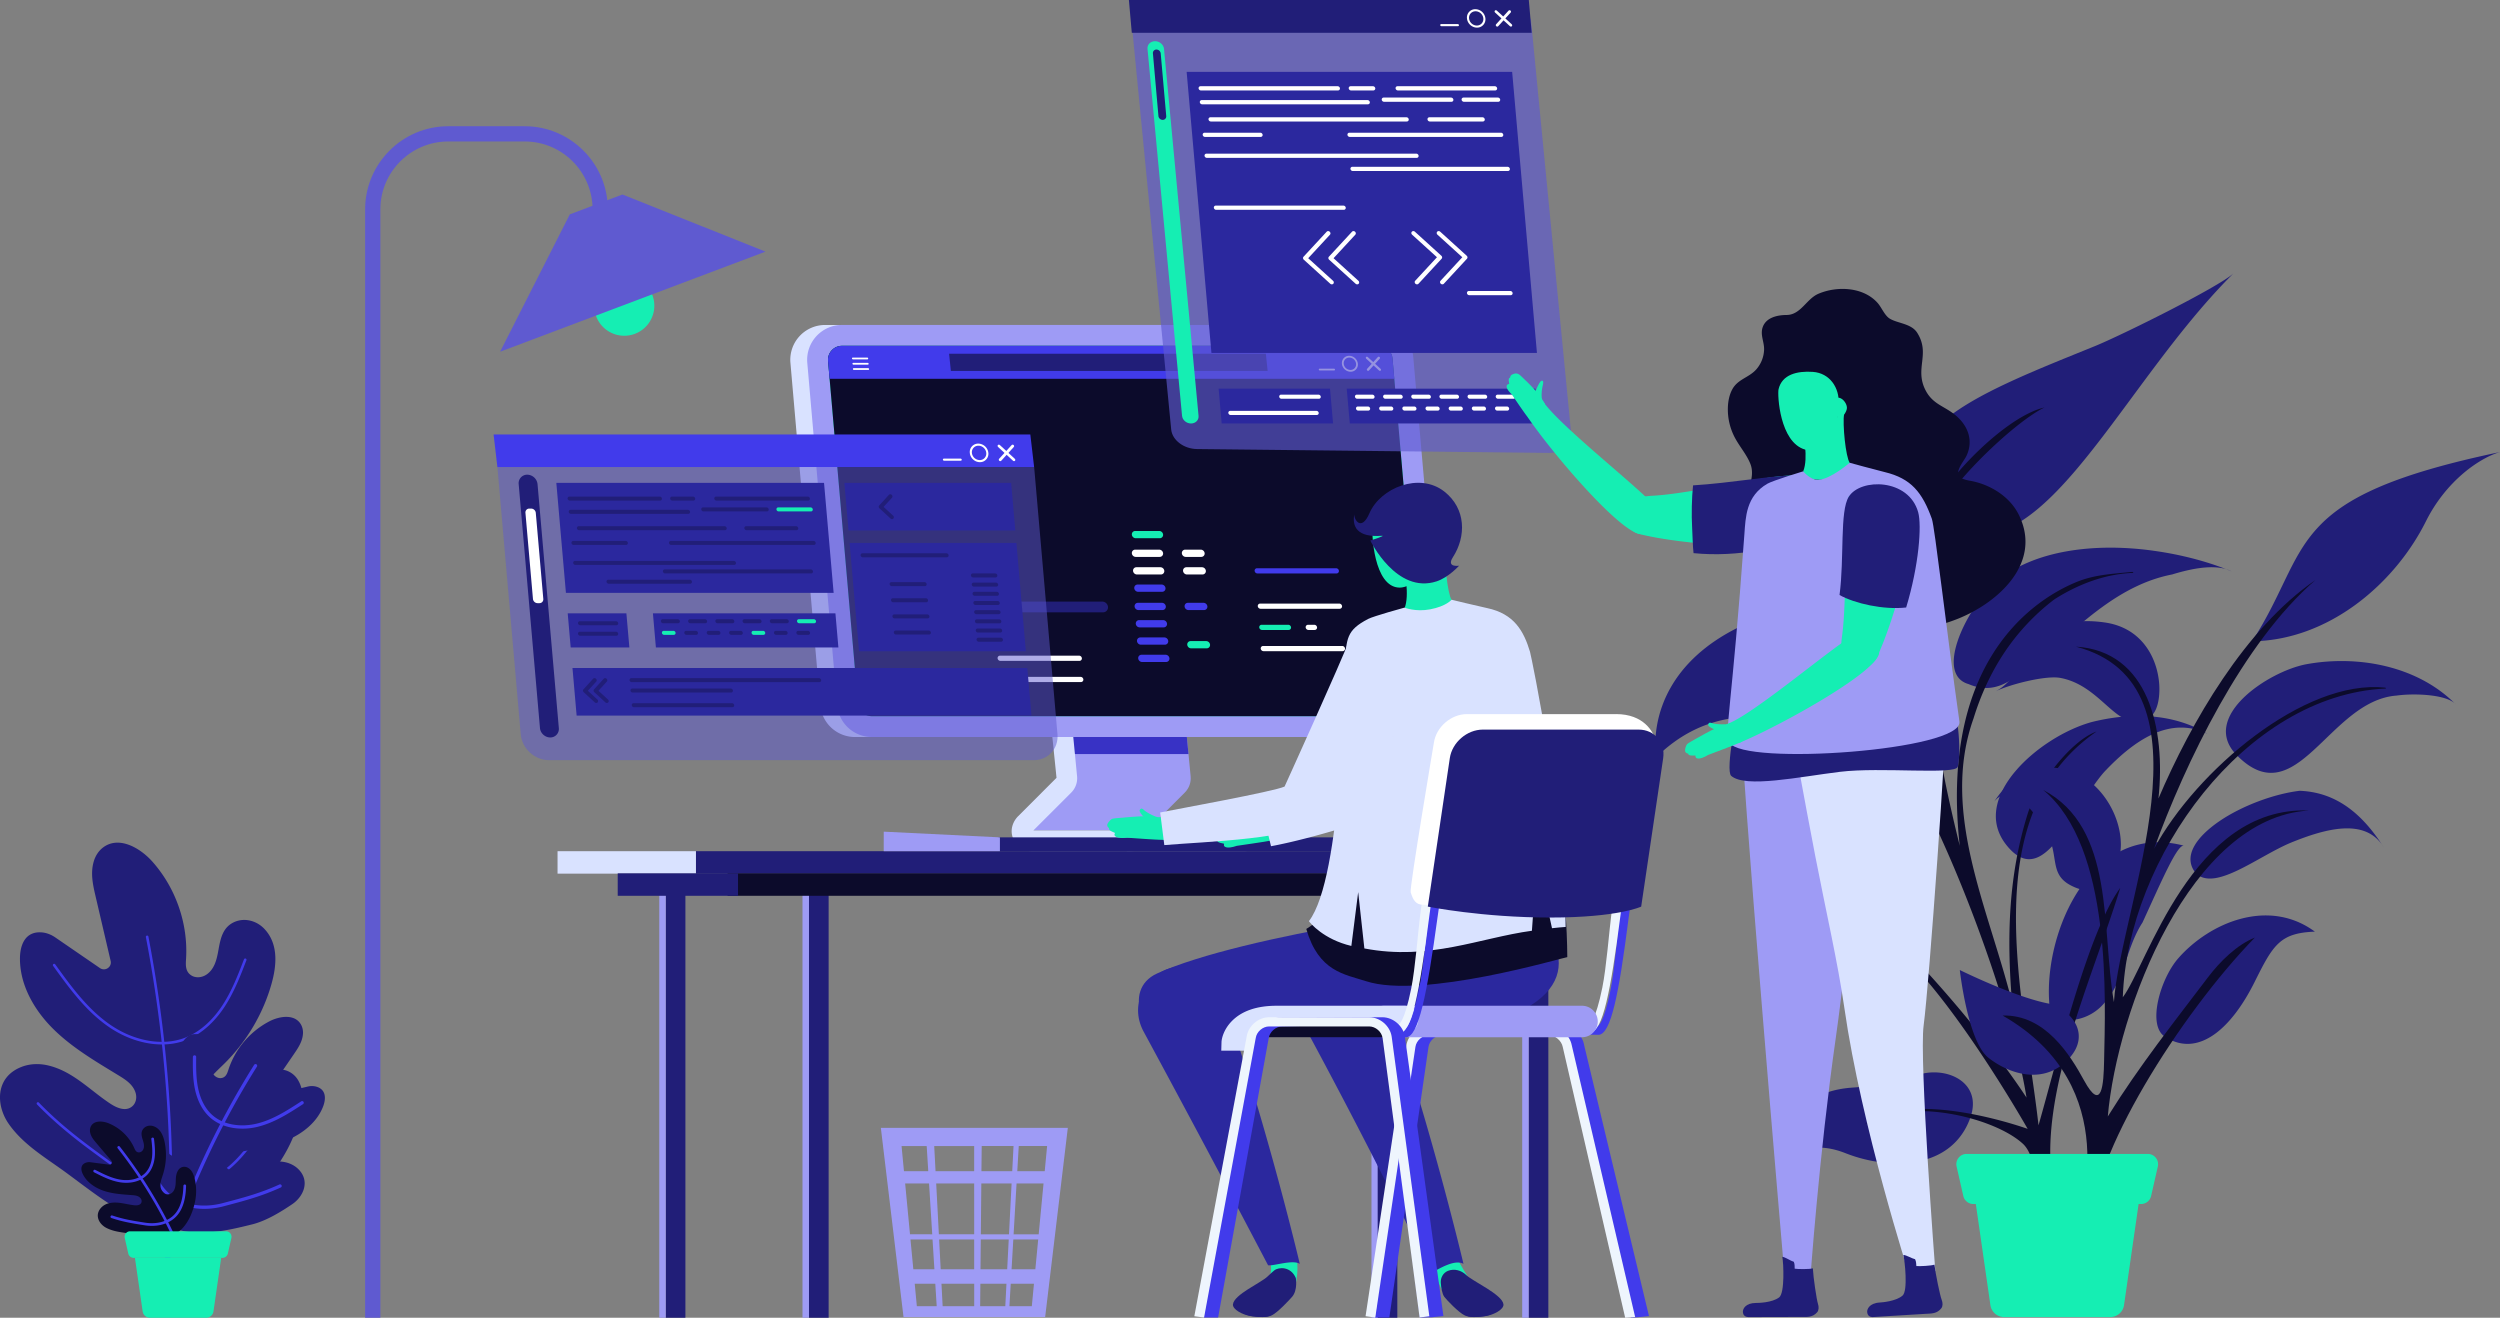 <svg xmlns="http://www.w3.org/2000/svg" viewBox="0 0 263.023 138.64"><rect x="0" y="0" width="263.023" height="138.64" fill="#808080" stroke="none"/><path d="M30.258 112.68c-1.568-.622-2.961.756-3.749 2.102-.606 1.037-1.102 2.17-2.154 2.858-.401.262-.872.422-1.352.41-1.763-.046-2.248-2.02-1.676-3.377.48-1.138 1.47-1.967 2.347-2.841 2.302-2.295 4-5.178 4.884-8.292.558-1.966.759-4.235-.752-5.823-.785-.825-1.999-1.174-3.06-.75-1.303.52-1.549 1.778-1.755 2.935-.172.966-.386 2.003-1.222 2.602-.537.384-1.278.443-1.782.016-.506-.43-.446-1.076-.411-1.665.22-3.678-1.078-7.426-3.536-10.195-1.34-1.512-3.642-2.792-5.29-1.422-.424.352-.717.84-.877 1.364-.383 1.26-.093 2.524.195 3.755l1.573 6.742c.15.641-.576 1.129-1.122.754L5.82 98.628c-.436-.3-.94-.502-1.47-.535-1.735-.108-2.228 1.384-2.249 2.66-.045 2.812 1.46 5.469 3.461 7.464s4.48 3.44 6.897 4.915c.752.458 1.538.96 1.807 1.844.152.503.047 1.073-.351 1.418-.672.582-1.614.18-2.311-.28-2.16-1.422-3.956-3.428-6.584-4.029-.933-.213-1.923-.175-2.809.184-2.76 1.117-2.616 4.061-1.308 5.95 1.378 1.99 3.434 3.297 5.385 4.674 3.918 2.766 9.364 7.759 14.624 6.177 3.08-.923 5.785-3.26 7.74-5.729 1.44-1.82 2.481-3.935 2.984-6.196.25-1.144.368-2.362-.237-3.437a2.317 2.317 0 00-1.141-1.027z" fill="#211e78"/><path d="M15.455 98.432a.137.137 0 00-.109.161 140.509 140.509 0 012.093 37.33.137.137 0 00.274.02 140.781 140.781 0 00-2.097-37.402.139.139 0 00-.161-.109z" fill="#413beb"/><path d="M25.847 100.849a.137.137 0 00-.178.078c-.596 1.559-1.272 3.325-2.271 4.848-.763 1.162-2.07 2.697-3.972 3.418-2.364.897-5.413.333-7.958-1.472-2.33-1.651-4.022-3.996-5.659-6.264a.136.136 0 00-.191-.03.137.137 0 00-.031.191c1.65 2.285 3.356 4.65 5.723 6.327 1.79 1.27 3.83 1.942 5.722 1.942.875 0 1.717-.144 2.49-.437 1.972-.747 3.32-2.33 4.105-3.524 1.016-1.548 1.697-3.329 2.299-4.9a.137.137 0 00-.08-.177zM27.99 117.784a.137.137 0 00-.186.052c-1.29 2.297-3.384 5.477-6.664 6.572-2.8.935-6.227.211-9.169-1.935l-.563-.41c-2.494-1.814-4.85-3.528-7.317-6.06a.137.137 0 00-.194-.003.137.137 0 00-.003.194c2.484 2.55 4.85 4.27 7.352 6.092l.563.41c2.143 1.562 4.543 2.387 6.787 2.387.912 0 1.798-.136 2.631-.414 3.37-1.126 5.504-4.362 6.817-6.698a.138.138 0 00-.053-.187z" fill="#413beb"/><path d="M33.328 114.34a1.784 1.784 0 00-.957-.021l-3.401.803a.445.445 0 01-.47-.684l2.415-3.525c.441-.644.891-1.305.957-2.116a1.755 1.755 0 00-.192-.98c-.63-1.156-2.228-.935-3.333-.366a8.852 8.852 0 00-4.31 5.072c-.112.346-.224.73-.61.865-.382.133-.79-.067-1.01-.408-.34-.531-.23-1.176-.11-1.77.143-.71.071-1.747-.338-2.08-.374-.304-1.461-.427-1.91-.252-.845.327-1.615 1.924-1.74 3.18a11.872 11.872 0 00.912 5.86c.302.698.679 1.397.696 2.158.02.908-.7 1.935-1.715 1.567a1.45 1.45 0 01-.677-.538c-.444-.63-.472-1.394-.583-2.125-.145-.95-.628-2.054-1.66-2.047a1.418 1.418 0 00-.882.335c-.586.483-.794 1.21-.91 1.924a9.56 9.56 0 00.304 4.23c.557 1.857 1.57 3.806 3.116 5.026 2.638 2.085 6.796 1.071 9.65.357 1.42-.356 2.954-1.285 4.187-2.122 1.17-.793 1.915-2.454.596-3.714-.424-.404-.979-.647-1.558-.733-1.632-.243-3.107.509-4.657.844-.5.108-1.127.129-1.378-.357-.15-.287-.08-.638.12-.893.351-.448.912-.561 1.443-.657 1.709-.307 3.446-.583 5.035-1.283s3.044-1.89 3.652-3.517c.275-.739.33-1.707-.682-2.033z" fill="#211e78"/><path d="M26.977 111.975a.175.175 0 00-.24.055 87.828 87.828 0 00-9.63 21.059.174.174 0 00.332.102 87.484 87.484 0 019.593-20.975.175.175 0 00-.055-.24z" fill="#413beb"/><path d="M31.69 115.873c-1.436.934-2.922 1.9-4.606 2.324-1.826.461-3.657.112-4.78-.912-.902-.824-1.293-1.98-1.463-2.805-.224-1.092-.211-2.253-.2-3.278a.172.172 0 00-.172-.175.174.174 0 00-.176.172c-.011 1.042-.025 2.223.207 3.35.18.876.598 2.106 1.57 2.993.681.622 1.6 1.014 2.62 1.15a6.618 6.618 0 002.48-.157c1.739-.44 3.25-1.42 4.71-2.37a.174.174 0 10-.19-.292zM29.404 124.615c-1.97.901-3.695 1.36-5.521 1.844l-.41.109c-2.13.569-4.214.224-5.575-.92-1.597-1.343-2.067-3.618-2.282-5.213a.175.175 0 00-.196-.149.175.175 0 00-.15.196c.224 1.651.715 4.011 2.404 5.432.777.654 1.772 1.063 2.872 1.21.95.126 1.98.057 3.017-.22l.41-.109c1.84-.489 3.578-.95 5.575-1.864a.174.174 0 00-.144-.316z" fill="#413beb"/><path d="M19.835 122.898a.806.806 0 00-.517-.138c-.583.056-.792.708-.818 1.252-.02.42.009.852-.205 1.234a.824.824 0 01-.351.343c-.552.267-1.019-.27-1.06-.784-.035-.431.137-.847.267-1.26a6.739 6.739 0 00.174-3.362c-.144-.701-.446-1.44-1.168-1.694-.375-.132-.805-.047-1.065.254-.317.37-.191.801-.069 1.195.103.328.203.685.041 1.005-.104.206-.323.342-.547.29-.225-.054-.31-.265-.394-.454a5.022 5.022 0 00-2.73-2.612c-.656-.258-1.571-.29-1.86.4a1 1 0 00-.051.565c.084.453.377.8.664 1.139l1.569 1.85a.253.253 0 01-.226.413l-1.967-.255a1.013 1.013 0 00-.54.067c-.552.244-.464.787-.266 1.188.438.883 1.33 1.47 2.267 1.773.938.303 1.935.357 2.918.432.305.023.629.054.853.286.128.132.187.327.12.498-.114.288-.469.313-.758.281-.894-.098-1.771-.437-2.678-.205a1.62 1.62 0 00-.837.505c-.672.788-.154 1.683.552 2.062.746.4 1.59.48 2.413.598 1.653.237 4.135.924 5.503-.407.802-.78 1.26-1.939 1.467-3.02a5.435 5.435 0 00-.075-2.406c-.107-.396-.266-.795-.626-1.033z" fill="#0c0b2b"/><path d="M12.603 120.632a.141.141 0 00-.223.174 49.603 49.603 0 016.633 11.275.142.142 0 00.185.076.142.142 0 00.075-.185 49.901 49.901 0 00-6.67-11.34z" fill="#413beb"/><path d="M16.046 119.684a.142.142 0 00-.125.157c.066.576.14 1.229.078 1.852-.047.47-.198 1.137-.653 1.646-.564.633-1.563.933-2.607.78-.968-.141-1.86-.598-2.723-1.04a.142.142 0 00-.129.252c.884.452 1.797.92 2.811 1.068.223.032.443.046.656.042.895-.015 1.69-.338 2.204-.914.504-.566.671-1.294.722-1.805.066-.654-.01-1.323-.078-1.914a.144.144 0 00-.156-.124zM19.442 124.618a.142.142 0 00-.146.137c-.028.906-.16 2.207-.973 3.048-.692.716-1.834 1.026-3.057.832l-.24-.038c-1.057-.167-2.054-.325-3.215-.718a.141.141 0 00-.09.268c1.182.4 2.192.56 3.26.729l.241.038c.28.044.557.064.827.06.992-.017 1.883-.36 2.477-.975.882-.91 1.023-2.283 1.053-3.235a.141.141 0 00-.137-.146z" fill="#413beb"/><g fill="#15eeb3"><path d="M23.784 129.544h-10.1a.575.575 0 00-.56.701l.374 1.645c.06.261.292.447.56.447h9.351c.269 0 .5-.186.56-.447l.375-1.644a.574.574 0 00-.56-.702z"/><path d="M15.009 137.974a.777.777 0 00.769.666h5.912a.777.777 0 00.769-.666l.813-5.637h-9.076l.813 5.637z"/></g><g><path d="M212.043 39.908c-2.597 1.177-4.923 2.39-6.696 3.698-3.545 2.615-6.418 7.378-2.34 10.674 10.907 8.815 19.315-12.974 31.963-25.505-1.642 1.472-11.756 6.499-14.61 7.658-2.853 1.16-5.72 2.299-8.317 3.475zM234.207 59.882c.2.079.404.157.597.238a3.553 3.553 0 00-.597-.238zM217.515 57.991c-2.955.512-5.678 1.582-7.774 3.445-3.12 3.062-6.111 9.543-2.622 10.54 3.49 1.495 5.483-1.496 7.976-2.991 3.987-3.49 7.975-7.478 13.43-8.546 2.268-.69 4.24-.992 5.682-.557-2.176-.852-4.77-1.534-7.523-1.922-3.028-.438-6.214-.48-9.17.031zM193.162 65.001c-1.828-.626-6.887-.63-10.136.944-7.157 3.467-9.304 9.08-8.806 13.757 9.471-9.388 20.931.11 23.922-4.376 2.99-3.49.724-8.373-4.98-10.325zM220.08 75.963c-5.484 1.496-12.961 7.976-8.973 12.96 3.988 4.985 6.978-3.987 10.283-7.714 3.183-3.377 6.93-5.927 10.875-3.992-3.712-2.25-8.198-2.25-12.186-1.254zM198.767 92.9c-1.597-1.012-3.68-1.31-6.085-.927-4.767.759-6.775 3.05-7.494 7.43 2.494-1.742 4.935-.715 7.336.655 2.401 1.37 4.844 3.302 7.124 2.664 4.76-1.333 3.834-6.832-.88-9.822zM215.593 105.373c0 2.492 3.49 2.492 5.483.498 2.493-2.492 2.493-5.981 4.338-8.818 2.012-4.385 3.656-8.23 4.354-8.08-9.689-2.542-14.673 8.923-14.175 16.4zM201.574 113.161c-2.278.841-4.389 1.1-6.73 1.268-8.162.59-7.165 8.266-7.165 8.266s1.744-3.24 6.48-1.371c4.66 1.84 11.188 1.75 13.14-3.738 1.35-3.795-2.672-5.552-5.725-4.425z" fill="#211e78"/><path d="M224.318 60.171c-2.058.21-3.952.272-5.908 1.087-5.288 2.205-14.282 9.16-12.226 27.728 0 0-1.773-7.075-2.05-9.863-.276-2.79-.608-5.597-.837-8.408-.458-5.623-1.265-10.607.395-16.149.793-2.996 8.1-10.098 11.403-11.693-3.988.877-10.657 7.604-12.089 11.407-2.18 5.795-.685 15.687.133 22.428.273 2.246.61 5.868.989 8.103-1.501-1.238-9.633-23.677-19.44-14.83 7.664-6.043 14.384 8.57 15.64 10.683 4.91 7.957 11.384 25.343 12.88 34.813-4.083-6.206-10.556-13.595-13.9-16.745-2.015-2.084-4.1-3.03-8.14-3.827 2.368.873 4.735 2.18 6.986 3.78 6.473 4.694 15.176 20.084 15.176 20.084s-12.193-4.423-17.177-.436c4.486-2.99 13.598-.811 16.665 1.994 2.148 1.965 1.096 8.661 1.096 8.661l4.171 1.308c-6.293-9.844 1.496-25.422 4.985-36.886-3.422 4.697-6.563 17.862-8.599 24.985-1.495-13.458-6.853-32.463 6.107-41.435-2.968 1.085-6.447 6.087-7.248 8.661-2.016 6.473-2.223 12.898-1.643 19.838-2.492-9.97-7.559-20.025-4.055-29.868.75-2.432 1.793-4.74 3.19-6.851a23.162 23.162 0 015.317-5.682c2.526-1.61 5.35-2.666 8.255-2.786.1-.02.024-.117-.076-.101z" fill="#0c0b2b"/><g><path d="M236.947 67.47c8.037-.104 14.99-6.033 18.279-12.617 2.184-4.373 5.758-6.708 7.797-7.295-22.964 4.818-19.685 9.988-26.076 19.913zM242.689 69.876c-3.969.717-11.325 5.547-7.365 9.573 6.309 6.412 9.69-5.752 16.827-6.268 1.903-.266 5.311-.114 6.21.921-3.942-4.003-10.187-5.216-15.672-4.226zM221.408 65.484c-8.166-1.135-7.667 5.208-11.412 7.235 1.413-.698 5.218-1.686 6.768-1.397 4.649.867 6.111 6.299 9.493 4.055 1.712-1.136 1.58-8.999-4.849-9.893zM241.946 83.199c-2.621.31-6.04 1.544-8.485 3.225-2.443 1.682-3.881 3.754-2.404 5.49 2.035 1.86 6.44-1.768 9.91-3.234 3.897-1.601 7.732-2.505 9.643.187-1.937-2.948-4.572-5.516-8.664-5.668zM250.61 88.867c.07.107.142.213.21.32a4.677 4.677 0 00-.21-.32zM218.272 81.274c-3.42-1.257-6.243-.305-8.453 3.048 1.566-1.889 3.708.29 5.32 2.915 1.613 2.624.356 4.614 2.645 5.87 3.469 1.902 5.346-1.378 5.35-4.256.003-2.877-1.85-6.276-4.862-7.577zM229.168 100.827c-1.858 2.122-3.302 7.006-1.412 8.237 3.57 2.324 7.07-.977 9.431-5.714 1.953-3.916 2.65-5.193 6.359-5.332-4.886-3.599-11.095-.942-14.378 2.81zM215.672 105.613c-3.699-.689-9.483-3.559-9.483-3.559s.834 7.523 3.007 9.23c2.174 1.709 5.748 2.884 8.355.215 2.457-2.517.599-5.105-1.88-5.886z" fill="#211e78"/><path d="M250.943 72.347c-8.51-.928-19.893 8.742-24.314 16.948 3.284-9.008 9.332-21.676 16.975-28.268-7.354 5.043-13.095 14.964-16.515 22.985.785-7.36-1.072-15.52-8.683-15.978 15.139 3.945 4.689 27.238 3.997 37.398-1.347-7.783.147-18.346-7.449-22.328 7.306 5.976 6.535 22.244 6.416 28.509-.047 2.492-.237 5.481-2.105 2.065-1.44-2.635-4.064-6.957-8.576-6.836 13.114 7.48 7.904 21.399 7.904 21.399l1.655.427c-.396-6.705 9.051-21.883 16.983-30.025-1.907.767-3.677 2.521-4.953 4.207-3.404 4.497-7.191 9.255-10.518 14.614.967-11.205 8.69-31.47 21.171-32.19-12.316-.512-17.042 16.304-19.592 19.65.489-14.66 12.88-31.805 27.641-32.482.073-.005.035-.088-.037-.095z" fill="#0c0b2b"/></g><g fill="#15eeb3"><path d="M225.967 121.402h-19.059c-.695 0-1.211.646-1.056 1.324l.705 3.103c.113.493.552.844 1.057.844h17.647c.506 0 .945-.35 1.057-.844l.706-3.103a1.084 1.084 0 00-1.057-1.324zM209.408 137.31a1.465 1.465 0 001.451 1.257h11.157c.729 0 1.347-.535 1.451-1.256l1.534-10.638h-17.127l1.534 10.638z"/></g></g><g><path d="M64.564 29.205a3.161 3.161 0 102.232 5.916 3.161 3.161 0 00-2.232-5.916z" fill="#15eeb3"/><path fill="#5f5ad0" d="M59.95 22.55l-7.335 14.456 27.924-10.533-15.055-6.011z"/><path d="M55.2 13.28h-8.038c-4.823 0-8.747 3.925-8.747 8.748V138.64h1.603V22.028c0-3.94 3.205-7.144 7.144-7.144H55.2c3.94 0 7.144 3.205 7.144 7.144h1.603c0-4.823-3.924-8.747-8.747-8.747z" fill="#5f5ad0"/></g><g><path d="M130.96 87.367h-12.405v2.192h12.405a1.096 1.096 0 100-2.192z" fill="#fff"/><path d="M124.863 77.503h-12.519l.16 5.092-3.96 4.772h12.135l3.974-3.983c.45-.449.674-1.076.613-1.708l-.403-4.173z" fill="#9e9bf5"/><path fill="#3832c5" d="M112.345 77.503l.057 1.83h12.637l-.176-1.83z"/><path d="M119.012 87.367h-10.29l3.983-3.983c.45-.449.674-1.076.613-1.708l-.404-4.173h-2.201l.442 4.331-4.033 4.033c-.523.523-.799 1.274-.643 1.998a2.124 2.124 0 002.082 1.694h10.45a1.096 1.096 0 100-2.192z" fill="#d9e2ff"/><path d="M146.914 37.536a3.664 3.664 0 00-3.65-3.346H86.81a3.664 3.664 0 00-3.65 3.983l3.143 36.023a3.665 3.665 0 003.65 3.346h56.454a3.664 3.664 0 003.65-3.983l-3.143-36.023z" fill="#d9e2ff"/><path d="M148.687 37.539a3.645 3.645 0 00-.055-.376 3.654 3.654 0 00-3.592-2.976H88.588a3.669 3.669 0 00-3.654 3.986l3.143 36.02a3.662 3.662 0 003.654 3.346h56.451a3.664 3.664 0 003.654-3.98l-3.149-36.02z" fill="#9e9bf5"/><path d="M146.692 39.855l-.187-2.128a1.46 1.46 0 00-1.464-1.343H88.586a1.46 1.46 0 00-1.084.477c-.167.177-.43.562-.385 1.124l.162 1.87 2.984 34.152a1.46 1.46 0 001.465 1.343h56.454c.562 0 .922-.3 1.084-.476.167-.178.431-.563.385-1.125l-2.959-33.894z" fill="#15eeb3"/><path d="M146.507 37.726a1.46 1.46 0 00-1.464-1.342H88.588c-.562 0-.922.299-1.084.476a1.46 1.46 0 00-.385 1.125l3.146 36.022a1.46 1.46 0 001.464 1.342h56.454a1.46 1.46 0 001.085-.476 1.46 1.46 0 00.385-1.125l-3.146-36.022z" fill="#0c0b2b"/><path d="M145.04 36.384H88.587a1.46 1.46 0 00-1.084.477c-.167.177-.43.562-.385 1.124l.162 1.87h59.413l-.187-2.128a1.46 1.46 0 00-1.464-1.343z" fill="#413beb"/><path fill="#211e78" d="M99.852 37.214l.187 1.81h33.327l-.188-1.81z"/><g fill="#fff"><path d="M144.968 37.56l-1.136 1.246c-.045.049-.038.128.015.176.053.048.132.048.176 0l1.137-1.245c.044-.049.037-.128-.016-.176-.053-.049-.132-.049-.176 0z"/><path d="M143.899 37.56c-.053-.048-.132-.048-.176 0-.045.05-.038.128.015.177l1.354 1.245c.053.048.132.048.176 0 .044-.048.037-.127-.015-.176l-1.354-1.245z"/></g><path d="M141.948 37.432c-.463 0-.806.376-.766.84s.45.839.913.839a.757.757 0 00.765-.84.934.934 0 00-.912-.839zm.13 1.488a.723.723 0 01-.706-.649.586.586 0 01.593-.649c.358 0 .674.291.706.65a.586.586 0 01-.593.648zM140.35 38.788h-1.514a.086.086 0 00-.087.095c.005.052.05.094.104.094h1.513a.086.086 0 00.086-.094.106.106 0 00-.103-.095zM91.335 38.733h-1.513a.085.085 0 00-.087.095c.005.053.051.095.103.095h1.514a.085.085 0 00.086-.095.106.106 0 00-.103-.095z" fill="#fff"/><g><path d="M91.286 38.176h-1.513a.085.085 0 00-.086.095c.004.053.05.095.103.095h1.513a.086.086 0 00.087-.095.105.105 0 00-.104-.095z" fill="#fff"/></g><g><path d="M91.238 37.62h-1.513a.086.086 0 00-.087.094c.005.053.05.096.103.096h1.513a.086.086 0 00.087-.096.106.106 0 00-.103-.095z" fill="#fff"/></g><g><path d="M115.967 63.292h-11.232a.521.521 0 00-.525.566c.021.31.293.565.604.565h11.232c.311 0 .548-.254.526-.565a.618.618 0 00-.605-.566zM107.103 66.234h-2.287a.407.407 0 00-.41.44c.017.243.23.441.471.441h2.287a.407.407 0 00.41-.44.481.481 0 00-.471-.44z" fill="#211e78"/><path d="M113.531 68.982h-8.32a.253.253 0 00-.255.274.3.3 0 00.293.274h8.32c.15 0 .265-.124.255-.274a.299.299 0 00-.293-.274zM113.687 71.212h-8.321a.253.253 0 00-.255.273.3.3 0 00.293.274h8.321c.15 0 .265-.123.255-.274a.3.3 0 00-.293-.273zM140.904 63.502h-8.32a.253.253 0 00-.255.274.3.3 0 00.293.273h8.32c.15 0 .266-.123.255-.273a.3.3 0 00-.293-.274z" fill="#fff"/><path d="M135.537 65.732h-2.798a.253.253 0 00-.255.274.3.3 0 00.293.273h2.798c.15 0 .265-.123.255-.273a.3.3 0 00-.293-.274z" fill="#15eeb3"/><path d="M138.274 65.732h-.651a.253.253 0 00-.255.274.3.3 0 00.293.273h.651c.15 0 .265-.123.255-.273a.299.299 0 00-.293-.274zM141.216 67.962h-8.32a.252.252 0 00-.255.273c.01.15.142.274.292.274h8.32c.151 0 .266-.123.255-.274a.298.298 0 00-.292-.273z" fill="#fff"/><path d="M122.63 68.885h-2.526c-.21 0-.37.171-.355.38.015.21.199.383.409.383h2.524c.21 0 .37-.172.355-.382a.417.417 0 00-.408-.381zM122.502 67.063h-2.525c-.21 0-.37.172-.355.382.015.21.198.382.408.382h2.525c.21 0 .37-.172.355-.382a.417.417 0 00-.408-.382zM122.375 65.242h-2.525c-.21 0-.37.172-.355.382.015.21.198.382.408.382h2.525c.21 0 .37-.172.355-.382a.417.417 0 00-.408-.382zM122.248 63.421h-2.525c-.21 0-.37.172-.355.382.015.21.198.381.408.381h2.525c.21 0 .37-.171.355-.381a.417.417 0 00-.408-.382zM126.62 63.421h-1.636c-.21 0-.37.172-.355.382.015.21.198.381.408.381h1.636c.21 0 .37-.171.355-.381a.417.417 0 00-.408-.382z" fill="#413beb"/><path d="M126.9 67.448h-1.635c-.21 0-.37.172-.355.382.015.21.199.381.409.381h1.635c.21 0 .37-.171.355-.381a.417.417 0 00-.408-.382z" fill="#15eeb3"/><path d="M122.215 61.499h-2.525c-.21 0-.37.171-.355.381.015.21.198.382.408.382h2.525c.21 0 .37-.172.355-.382a.417.417 0 00-.408-.381z" fill="#413beb"/><path d="M122.088 59.678h-2.525c-.21 0-.37.171-.355.381.015.21.198.382.408.382h2.525c.21 0 .37-.172.355-.382a.417.417 0 00-.408-.381zM126.46 59.678h-1.636c-.21 0-.37.171-.355.381.015.21.199.382.408.382h1.636c.21 0 .37-.172.355-.382a.417.417 0 00-.408-.381z" fill="#fff"/><path d="M140.573 59.785h-8.32a.253.253 0 00-.255.274.3.3 0 00.293.274h8.321c.15 0 .265-.123.254-.274a.3.3 0 00-.293-.274z" fill="#413beb"/><path d="M121.96 57.828h-2.524c-.21 0-.37.172-.355.382.015.21.198.381.408.381h2.525c.21 0 .37-.172.355-.381a.417.417 0 00-.408-.382zM126.333 57.828h-1.636c-.21 0-.37.172-.355.382.015.21.199.381.408.381h1.636c.21 0 .37-.172.355-.381a.417.417 0 00-.408-.382z" fill="#fff"/><path d="M121.96 55.863h-2.524c-.21 0-.37.172-.355.382.015.21.198.381.408.381h2.525c.21 0 .37-.171.355-.381a.417.417 0 00-.408-.382z" fill="#15eeb3"/></g></g><g><path fill="#211e78" d="M85.113 93.963h2.067v44.677h-2.067z"/><path fill="#9e9bf5" d="M84.43 93.963h.683v44.677h-.683z"/><path fill="#211e78" d="M160.832 93.963h2.068v44.677h-2.068z"/><path fill="#9e9bf5" d="M160.149 93.963h.683v44.677h-.683zM144.293 93.963h.683v44.677h-.683z"/><path fill="#211e78" d="M70.043 93.963h2.068v44.677h-2.068zM144.944 93.963h2.067v44.677h-2.067z"/><path fill="#9e9bf5" d="M69.361 93.963h.683v44.677h-.683z"/><path fill="#211e78" d="M73.218 89.553h99.102v2.362H73.218z"/><path fill="#d9e2ff" d="M58.659 89.553h14.559v2.362H58.659z"/><path fill="#0c0b2b" d="M76.55 91.884h89.865v2.362H76.55z"/><path fill="#211e78" d="M64.99 91.884h12.655v2.362H64.99z"/></g><g><path fill="#211e78" d="M105.045 88.098h36.586v1.455h-36.586z"/><path fill="#9e9bf5" d="M92.976 89.553H105.2v-1.455l-12.223-.6z"/></g><g><path d="M150.789 133.129c.242 1.33.881 2.51.881 2.51.03.066 1.946-.622 2.71-1.394 0 0-.587-.907-1.01-1.751-.991-.914-2.442.646-2.581.635z" fill="#15eeb3"/><path d="M154.258 134.147l-.02-.02c-.498-.479-1.232-.676-1.877-.429l-.026.01c-.5.2-.79.724-.75 1.261.036.471.13 1.148.37 1.471.225.302 1.515 1.663 2.148 1.953.509.232 1.298.201 2.19.072.89-.129 1.939-.711 1.885-1.233-.108-1.033-3.23-2.421-3.92-3.085z" fill="#211e78"/><path d="M153.832 134.933c-.872-.609-2.37.44-1.355 1.845.185.257 1.275 1.4 1.809 1.645.427.195 1.092.17 1.843.06.75-.108 1.633-.598 1.587-1.038-.09-.87-2.986-1.886-3.884-2.512z" fill="#211e78"/><path d="M130.82 85.85c-.092.205.704.78.925.8.546-.11.48-.429 1.007-.46a4.728 4.728 0 01-1.371-.362c-.23-.115-.45-.307-.562.022z" fill="#15eeb3"/><path d="M131.52 86.38c-.646.125-2.06.567-2.159.599-.282.106-1.024.28-1.213.425-.12.092-.344.478-.342.666.002.247.264.33.264.33-.061.315.748.314.716.387-.13.303.244.574 1.342.201.066-.023 2.945-.405 3.855-.604-.077-.569-.802-2.224-.832-2.225-.527.03-1.084.11-1.63.22z" fill="#15eeb3"/><path d="M148.412 79.804c-.2-.002-.382.025-.528.073-2.668.874-11.98 5.824-14.904 6.294.348.899.577 1.67.637 2.28 4.795-.867 16.49-4.372 16.697-6.308.19-1.773-1.02-2.333-1.902-2.34z" fill="#15eeb3"/><path d="M154.342 66.087c-1.576 2.063-4.764 9.812-7 13.23-2.743 4.191 1.161 4.608 2.401 3.607 3.266-2.637 10.974-11.424 9.782-13.259-.516-.794-4.897-3.952-5.183-3.578z" fill="#15eeb3"/><path d="M153.869 64.601c-1.037 2.443-5.92 12.715-7.018 14.395a9.062 9.062 0 00-.495.848c-1.113.475-2.589 1.167-4.145 1.897-3.399 1.594-7.629 3.577-9.325 3.85l.836 3.438c4.22-.764 13.904-3.57 16.421-5.675 2.66-2.16 10.354-10.473 9.597-13.35-1.258-4.78-5.789-5.597-5.871-5.403z" fill="#d9e2ff"/><path d="M159.148 95.159c-3.953-.26-28.455 3.195-37.416 7.261-3.812 1.73-1.385 7.396 2.526 6.808 6.983-1.05 31.05-.373 36.04-3.02 7.932-4.209.96-10.91-1.15-11.049z" fill="#2b289e"/><path d="M133.607 132.68c.268.864.029 1.467.029 1.467.765.772 2.665.898 2.695.833 0 0 .29-1.122.116-2.48-.139.012-1.85-.734-2.84.18z" fill="#15eeb3"/><path d="M120.332 108.558a2139.14 2139.14 0 0113.082 24.56c.57.104 2.582-.63 3.337-.147 0 0-3.356-14.222-7.776-26.958-2.914-8.397-11.571-2.865-8.643 2.545zM137.553 108.558a667.977 667.977 0 0112.992 25.36c.757-.33 2.442-1.49 3.427-.947 0 0-3.356-14.222-7.776-26.958-2.914-8.397-11.571-2.865-8.643 2.545z" fill="#2b289e"/><path d="M134.061 133.662c-.125.102-.365.309-.723.654-.69.663-3.514 1.883-3.622 2.916-.054.522.994 1.104 1.885 1.233s1.681.16 2.189-.072c.634-.29 1.9-1.671 2.148-1.953.617-.698.393-1.978.393-1.978-.519-1.234-1.803-1.18-2.27-.8z" fill="#211e78"/><path d="M134.062 134.933c-.899.626-3.794 1.643-3.885 2.512-.045.44.838.93 1.588 1.039.75.108 1.415.134 1.843-.061.534-.244 1.624-1.388 1.81-1.645 1.014-1.405-.485-2.454-1.356-1.845z" fill="#211e78"/><path d="M161.186 90.539c-4.387.554-8.748 1.17-13.178 1.266-2.74.06-5.345-.232-7.779-.908.013 4.103-.961 5.73-2.796 6.836 1.297 4.508 4.033 4.762 6.284 5.497 5.928 1.937 20.756-2.5 21.177-2.532-.019-3.26-.313-6.93-.74-10.593-.963.178-1.955.305-2.968.434z" fill="#0c0b2b"/><path d="M152.107 57.814c-.306.226-3.482 2.002-4.39 1.867.007.252.627 2.913.043 4.346.257 1.332 3.947 1.33 4.958-.93-.425-.64-.786-4.055-.61-5.283z" fill="#15eeb3"/><path d="M148.073 53.523c-1.673-.11-3.29.284-3.656 1.864-.13.566.078 6.436 2.854 6.436 1.197 0 3.36-1.652 3.447-2.994l.121-1.848c.116-1.78-.97-3.34-2.766-3.458z" fill="#15eeb3"/><path d="M156.464 63.978c-.944-.2-3.746-.88-3.746-.88s-.55.686-2.256 1.011c-1.532.292-2.702-.181-2.702-.181s-3.236.887-3.824 1.193c-2.28 1.19-2.29 2.047-2.439 4.845-.069 1.304-.24 22.339-3.785 26.946.118.185 1.536 1.92 4.463 2.61l.718-5.667.651 5.93c6.86 1.313 12.115-1.11 17.627-1.862l.528-7.438 1.586 7.171c.532-.06 1.014-.105 1.436-.133-.074-11.361-3.595-28.43-3.75-28.946-.657-2.19-1.674-4-4.507-4.599z" fill="#d9e2ff"/><path d="M151.952 51.712c-2.617-2.05-6.72-.392-7.876 2.29-.863 2-1.667.61-1.585.08-.26 1.33.302 2.481 2.871 2.288.54-.04-1.194.496-1.194.496s2.745 5.689 6.984 4.295c1.259-.415 2.356-1.645 2.356-1.645s-1.374.228-.65-.892c1.405-2.172 1.403-5.101-.906-6.912z" fill="#211e78"/><path d="M119.915 85.216c-.132.181.523.913.735.98.558.007.56-.32 1.082-.237a4.711 4.711 0 01-1.264-.645c-.2-.161-.373-.395-.553-.098z" fill="#15eeb3"/><path d="M120.489 85.882c-.66-.014-2.135.119-2.238.13-.298.043-1.06.057-1.275.157-.138.065-.438.395-.477.578-.05.243.189.378.189.378-.127.296.665.466.618.532-.192.267.116.612 1.268.48.07-.008 2.964.228 3.895.226.047-.572-.311-2.343-.34-2.351a11.794 11.794 0 00-1.64-.13z" fill="#15eeb3"/><path d="M137.202 82.627a1.69 1.69 0 00-.525.095c-2.63.985-12.14 2.774-15.042 3.365.385.884.646 1.645.733 2.252 4.754-1.066 16.706-1.512 16.832-3.455.116-1.78-1.117-2.288-1.998-2.257z" fill="#15eeb3"/><path d="M142.552 68.673c-1.489 2.128-4.35 10.004-6.44 13.511-2.564 4.304 1.353 4.557 2.55 3.504 3.153-2.771 10.486-11.873 9.218-13.656-.55-.773-5.059-3.744-5.328-3.36z" fill="#15eeb3"/><path d="M142.016 67.209c-.934 2.484-6.738 15.262-6.867 15.544-1.093.521-11.406 2.384-13.088 2.726l.435 3.433c4.166-.363 14.157-.602 16.584-2.81 2.567-2.27 10.836-11.478 9.8-14.266-1.032-2.775-6.79-4.824-6.864-4.627z" fill="#d9e2ff"/></g><g><path d="M164.297 107.944h-12.858c-1.142 0-2.623.92-2.791 2.049l-3.996 28.626h1.519l4.122-28.484c.099-.664.75-1.225 1.422-1.225h12.306c.672 0 .358.423.456 1.088l7.116 28.614.683-.022 1.21-.131-6.812-28.466c-.168-1.13-1.234-2.049-2.377-2.049z" fill="#413beb"/><path d="M162.918 107.944h-12.583c-1.143 0-2.207.92-2.373 2.05l-4.293 28.484 1.023.14 4.225-28.483c.097-.664.747-1.225 1.418-1.225h12.583c.681 0 1.366.565 1.496 1.234l6.57 28.496 1.05-.073-6.672-28.606c-.215-1.112-1.312-2.017-2.444-2.017z" fill="#eef5fd"/><g><path d="M170.582 95.029c-.047.28-.112.788-.194 1.43-.205 1.598-.515 5.576-.938 7.675-.709 3.52-1.282 3.767-1.307 3.776-.449-.002-1.363-.024-2.63-.054-3.315-.079-7.324-.211-14.742-.211h-.483v.965h.483c7.407 0 11.408.133 14.72.211 1.272.03 2.192.052 2.67.052 1.336 0 2.17-4.37 3.185-12.291.08-.633.145-1.132.188-1.395l.08-.476-.953-.158-.08.476z" fill="#413beb"/><path d="M169.518 96.286c-.205 1.584-.515 5.54-.94 7.623-.71 3.491-1.283 3.73-1.307 3.738l-17.374-.002v.965h17.39c1.338 0 2.172-4.346 3.188-12.2.08-.615.142-1.101.186-1.36l-.953-.16c-.046.277-.11.771-.19 1.396z" fill="#eef5fd"/><path d="M166.481 105.814h-20.896a1.658 1.658 0 000 3.315h20.896a1.658 1.658 0 000-3.315z" fill="#9e9bf5"/><g fill="#d9e2ff"><path d="M147.735 105.814h-13.426c-2.097 0-3.692.554-4.741 1.648-.807.84-1.043 1.771-1.054 2.19l-.025.89h2.855l.056-.667c.119-.444.853-1.164 2.909-1.164h13.426a1.449 1.449 0 100-2.897z"/><path d="M131.407 109.799a1.359 1.359 0 00-.005.057l.005-.057z"/></g><path fill="#0c0b2b" d="M133.041 107.661h13.093v1.463h-13.093z"/><path d="M150.48 95.029c-.043.251-.103.693-.18 1.254-.21 1.533-.562 5.664-1.022 7.874-.767 3.683-1.34 3.995-1.403 4.018h-.483l.02.963h.483c1.353 0 2.232-4.483 3.361-12.725.076-.552.136-.988.176-1.226l.08-.475-.953-.16-.08.477z" fill="#413beb"/><path d="M149.41 96.324c-.204 1.598-.514 5.577-.937 7.677-.71 3.522-1.283 3.769-1.307 3.778l.018.963c1.335 0 2.169-4.371 3.185-12.296.08-.633.145-1.134.189-1.397l-.953-.159c-.047.281-.112.79-.194 1.434z" fill="#eef5fd"/><path d="M145.432 107.024l-10.763.041c-1.142 0-2.664.878-2.832 2.008l-5.2 29.546h1.519l5.326-29.404c.099-.664.75-1.225 1.422-1.225l10.252-.245c.672 0 .357.668.456 1.332l3.774 29.535 1.265-.022 1.21-.131-4.052-29.386c-.169-1.13-1.235-2.05-2.377-2.05z" fill="#413beb"/><path d="M144.052 107.024h-10.528c-1.144 0-2.205.921-2.366 2.054l-5.505 29.402 1.025.136 5.436-29.402c.094-.664.74-1.224 1.41-1.224h10.528c.67 0 1.316.56 1.41 1.224l3.892 29.402 1.025-.136-3.96-29.402c-.161-1.133-1.223-2.054-2.367-2.054z" fill="#eef5fd"/><path d="M170.03 75.13h-15.69c-1.669 0-3.235 1.352-3.48 3.003 0 0-2.578 15.29-2.445 15.733.239.805.539 1.323 1.297 1.323.76 0 20.335.195 20.335.195l.126-.828 2.315-15.621c.053-.361 1.838-.51 1.766-.83-.256-1.15-1.351-2.975-4.225-2.975z" fill="#fff"/><path d="M172.392 76.76h-16.378c-1.67 0-3.236 1.35-3.48 3.002l-2.315 15.622s5.71 1.15 12.883 1.15c7.175 0 9.566-1.15 9.566-1.15l2.315-15.622c.244-1.651-.921-3.002-2.59-3.002z" fill="#211e78"/></g></g><g><path d="M161.06 2l-42.083-.46 4.243 43.647c.11 1.121 1.327 2.042 2.72 2.057l37.039.406c1.393.015 2.434-.881 2.325-2.002L161.06 2z" opacity=".65" fill="#5f5ad0"/><path fill="#2b289e" d="M124.845 7.56l2.608 29.57H161.7l-2.608-29.57zM128.21 40.893l.322 3.662h11.72l-.323-3.662zM141.687 40.893l.323 3.662h19.85l-.323-3.662z"/><path fill="#211e78" d="M118.77 0l.305 3.453h42.074L160.844 0z"/><path d="M121.52 4.334c-.477 0-.833.361-.792.803l3.635 38.616c.042.441.467.802.944.802.477 0 .834-.361.792-.802l-3.635-38.616c-.041-.442-.466-.803-.943-.803z" fill="#15eeb3"/><path d="M121.671 5.211a.368.368 0 00-.374.405l.581 6.591c.02.223.22.405.446.405a.368.368 0 00.375-.405l-.582-6.591a.456.456 0 00-.446-.405z" fill="#211e78"/><path d="M140.73 9.072h-14.422c-.124 0-.216.099-.205.221.01.123.12.223.244.223h14.422c.125 0 .217-.1.206-.223a.249.249 0 00-.245-.221zM144.447 9.072h-2.345c-.124 0-.216.099-.205.221a.25.25 0 00.244.223h2.345c.124 0 .217-.1.206-.223a.25.25 0 00-.245-.221zM157.268 9.072h-10.235c-.125 0-.217.099-.205.221.01.123.12.223.244.223h10.235c.125 0 .217-.1.206-.223a.249.249 0 00-.245-.221zM143.875 10.53h-17.438c-.124 0-.216.1-.205.223.01.123.12.222.244.222h17.439c.124 0 .216-.1.205-.222a.249.249 0 00-.245-.222zM152.665 10.265h-7.089a.201.201 0 00-.205.222c.01.123.12.222.244.222h7.089a.2.2 0 00.205-.222.249.249 0 00-.244-.222zM157.589 10.265h-3.61a.201.201 0 00-.205.222c.011.123.12.222.245.222h3.609a.2.2 0 00.205-.222.248.248 0 00-.244-.222zM147.968 12.338h-20.616c-.125 0-.217.1-.206.222a.25.25 0 00.245.223h20.616c.124 0 .216-.1.205-.223a.249.249 0 00-.244-.222zM155.967 12.338h-5.575c-.125 0-.217.1-.206.222.011.123.12.223.245.223h5.576c.124 0 .216-.1.205-.223a.25.25 0 00-.245-.222zM157.915 13.962H141.97c-.125 0-.217.1-.206.222.01.123.12.222.245.222h15.945c.124 0 .216-.1.205-.222a.25.25 0 00-.244-.222zM149.006 16.166h-22.072c-.124 0-.216.099-.205.222a.25.25 0 00.244.222h22.072c.124 0 .216-.1.205-.222a.25.25 0 00-.244-.222zM158.608 17.548h-16.322a.201.201 0 00-.206.222.25.25 0 00.245.222h16.323c.124 0 .216-.1.205-.222a.249.249 0 00-.245-.222zM141.34 21.632h-13.426c-.124 0-.216.1-.205.222.01.123.12.222.244.222h13.426c.125 0 .217-.1.206-.222a.249.249 0 00-.245-.222zM132.596 13.962h-5.856c-.125 0-.216.1-.206.222a.25.25 0 00.245.222h5.856c.125 0 .216-.1.206-.222a.25.25 0 00-.245-.222zM138.719 41.52h-3.932a.196.196 0 00-.2.217c.01.12.117.216.238.216h3.932c.121 0 .21-.097.2-.216a.243.243 0 00-.238-.216zM138.502 43.228h-9.069a.196.196 0 00-.2.216c.01.12.117.216.238.216h9.07c.12 0 .21-.096.199-.216a.242.242 0 00-.238-.216zM144.38 41.52h-1.625a.196.196 0 00-.2.217c.01.12.117.216.238.216h1.625c.121 0 .21-.097.2-.216a.242.242 0 00-.238-.216zM147.342 41.52h-1.625a.196.196 0 00-.2.217c.01.12.117.216.238.216h1.625c.121 0 .21-.097.2-.216a.242.242 0 00-.238-.216zM150.304 41.52h-1.625a.196.196 0 00-.2.217c.01.12.117.216.238.216h1.625c.12 0 .21-.097.2-.216a.242.242 0 00-.238-.216zM153.265 41.52h-1.624a.196.196 0 00-.2.217c.01.12.117.216.238.216h1.624c.121 0 .21-.097.2-.216a.242.242 0 00-.238-.216zM156.227 41.52h-1.625a.196.196 0 00-.2.217c.01.12.118.216.238.216h1.626c.12 0 .21-.097.2-.216a.242.242 0 00-.239-.216zM159.19 41.52h-1.626c-.12 0-.21.098-.2.217.01.12.117.216.238.216h1.625c.121 0 .21-.097.2-.216a.242.242 0 00-.238-.216zM143.914 42.768h-1.05a.196.196 0 00-.2.216c.011.119.118.216.239.216h1.049c.12 0 .21-.097.2-.216a.242.242 0 00-.238-.216zM146.351 42.768h-1.048a.196.196 0 00-.2.216c.01.119.117.216.238.216h1.048c.121 0 .21-.097.2-.216a.242.242 0 00-.238-.216zM148.788 42.768h-1.048a.196.196 0 00-.2.216c.011.119.117.216.238.216h1.049c.12 0 .21-.097.2-.216a.242.242 0 00-.239-.216zM151.226 42.768h-1.048c-.121 0-.21.096-.2.216.01.119.117.216.238.216h1.048c.121 0 .21-.097.2-.216a.242.242 0 00-.238-.216zM153.664 42.768h-1.049a.196.196 0 00-.2.216c.011.119.118.216.239.216h1.048c.121 0 .21-.097.2-.216a.242.242 0 00-.238-.216zM156.101 42.768h-1.048a.196.196 0 00-.2.216c.01.119.117.216.238.216h1.048c.121 0 .21-.097.2-.216a.242.242 0 00-.238-.216zM158.539 42.768h-1.048a.196.196 0 00-.2.216c.01.119.117.216.237.216h1.049c.12 0 .21-.097.2-.216a.242.242 0 00-.238-.216zM137.635 27.167l2.29-2.475c.08-.087.067-.227-.029-.314-.095-.087-.237-.087-.317 0l-2.435 2.632c-.08.086-.068.227.028.314l2.785 2.529a.249.249 0 00.165.065.208.208 0 00.154-.065c.08-.087.068-.227-.028-.314l-2.613-2.372z" fill="#fff"/><path d="M140.302 27.167l2.29-2.475c.08-.087.067-.227-.028-.314-.096-.087-.238-.087-.318 0l-2.435 2.632c-.08.086-.068.227.027.314l2.786 2.529a.248.248 0 00.165.065.208.208 0 00.154-.065c.08-.087.067-.227-.028-.314l-2.613-2.372zM151.526 24.378a.246.246 0 00-.165-.065.206.206 0 00-.154.065c-.08.087-.067.227.028.314l2.613 2.372-2.29 2.475c-.08.087-.067.227.028.314.096.086.238.086.318 0l2.435-2.632c.08-.087.068-.227-.027-.314l-2.786-2.53z" fill="#fff"/><path d="M148.859 24.378a.246.246 0 00-.165-.065.207.207 0 00-.154.065c-.08.087-.067.227.028.314l2.613 2.372-2.29 2.475c-.08.087-.067.227.028.314.096.086.238.086.319 0l2.434-2.632c.08-.087.068-.227-.027-.314l-2.786-2.53zM158.896 30.614h-4.352c-.125 0-.217.1-.206.222a.25.25 0 00.245.222h4.352c.125 0 .217-.1.206-.222a.249.249 0 00-.245-.222z" fill="#fff"/><g fill="#fff"><path d="M158.716 1.115l-1.314 1.44c-.05.056-.043.148.018.204.06.056.152.056.203 0l1.315-1.44c.05-.057.042-.148-.018-.204-.061-.056-.153-.056-.204 0z"/><path d="M157.48 1.115c-.061-.056-.153-.056-.204 0-.05.056-.043.148.018.203l1.566 1.44c.06.057.152.057.203 0 .051-.055.043-.147-.017-.203l-1.566-1.44z"/></g><path d="M155.224.966a.875.875 0 00-.885.971c.046.536.519.97 1.054.97a.875.875 0 00.886-.97 1.08 1.08 0 00-1.055-.97zm.15 1.722a.837.837 0 01-.816-.751c-.036-.414.271-.75.685-.75s.78.336.816.75a.678.678 0 01-.685.75zM153.375 2.534h-1.75c-.06 0-.105.05-.1.11.005.06.059.11.12.11h1.75a.1.1 0 00.1-.11.123.123 0 00-.12-.11z" fill="#fff"/></g><g><path d="M108.802 49.143H52.333l2.453 28.103c.131 1.507 1.46 2.73 2.969 2.73h51.008c1.508 0 2.624-1.223 2.492-2.73l-2.453-28.103z" opacity=".5" fill="#5f5ad0"/><path fill="#2b289e" d="M58.53 50.803l1.01 11.571h28.166l-1.01-11.572zM59.728 64.531l.313 3.59h6.175l-.314-3.59zM68.693 64.531l.313 3.59h19.201l-.313-3.59zM88.834 50.803l.437 5.01h17.55l-.438-5.01zM60.23 70.279l.437 5.01h47.854l-.438-5.01zM89.385 57.121l.995 11.4h17.55l-.995-11.4z"/><path fill="#413beb" d="M51.93 45.712l.4 3.431h56.47l-.4-3.431z"/><path d="M55.475 49.942a.898.898 0 00-.906.993l2.24 25.66c.047.547.533.993 1.08.993a.898.898 0 00.905-.993l-2.24-25.66a1.108 1.108 0 00-1.079-.993z" fill="#211e78"/><path d="M55.887 53.508h-.2c-.245 0-.427.2-.406.444l.791 9.063a.496.496 0 00.483.444h.2c.244 0 .427-.2.406-.444l-.792-9.063a.496.496 0 00-.482-.444z" fill="#fff"/><path d="M69.411 52.245h-9.503a.19.19 0 00-.193.211c.01.117.113.212.23.212h9.503a.191.191 0 00.193-.212.236.236 0 00-.23-.211zM72.91 52.245h-2.207a.19.19 0 00-.194.211c.01.117.114.212.23.212h2.208a.191.191 0 00.193-.212.235.235 0 00-.23-.211zM84.978 52.245h-9.634a.19.19 0 00-.193.211c.01.117.113.212.23.212h9.634a.191.191 0 00.194-.212.235.235 0 00-.23-.211zM72.372 53.637H60.03a.191.191 0 00-.193.212c.01.117.113.212.23.212H72.41a.19.19 0 00.193-.212.235.235 0 00-.23-.212zM80.645 53.383h-6.672a.19.19 0 00-.193.212c.01.117.113.212.23.212h6.673a.19.19 0 00.193-.212.236.236 0 00-.23-.212z" fill="#211e78"/><path d="M85.28 53.383h-3.397a.19.19 0 00-.193.212c.01.117.113.212.23.212h3.398a.19.19 0 00.193-.212.236.236 0 00-.23-.212z" fill="#15eeb3"/><path d="M76.225 55.36H60.89a.19.19 0 00-.193.212c.01.118.113.212.23.212h15.335a.19.19 0 00.193-.212.235.235 0 00-.23-.211zM83.754 55.36h-5.248a.19.19 0 00-.193.212c.01.118.113.212.23.212h5.249a.19.19 0 00.193-.212.236.236 0 00-.23-.211zM85.588 56.91H70.58a.19.19 0 00-.194.211c.01.117.114.212.23.212h15.01a.191.191 0 00.193-.212.235.235 0 00-.23-.211zM77.202 59.012H60.498a.19.19 0 00-.193.211c.01.118.114.212.23.212H77.24a.19.19 0 00.193-.212.236.236 0 00-.23-.211zM85.301 59.907H69.936a.19.19 0 00-.193.211c.01.117.113.212.23.212h15.365a.19.19 0 00.193-.212.236.236 0 00-.23-.211zM72.57 60.99h-8.567a.191.191 0 00-.193.211c.01.117.113.212.23.212h8.566a.19.19 0 00.194-.212.236.236 0 00-.23-.212zM65.828 56.91h-5.513a.19.19 0 00-.193.211c.01.117.113.212.23.212h5.513a.191.191 0 00.193-.212.236.236 0 00-.23-.211zM64.81 65.36h-3.804a.19.19 0 00-.193.211c.01.117.113.212.23.212h3.803a.19.19 0 00.194-.212.236.236 0 00-.23-.212zM64.81 66.464h-3.804a.19.19 0 00-.193.212c.01.117.113.211.23.211h3.803a.19.19 0 00.194-.211.236.236 0 00-.23-.212zM71.298 65.147h-1.572a.191.191 0 00-.193.212c.01.117.113.212.23.212h1.572a.19.19 0 00.193-.212.236.236 0 00-.23-.212zM74.163 65.147h-1.572a.19.19 0 00-.193.212c.01.117.113.212.23.212H74.2a.191.191 0 00.193-.212.236.236 0 00-.23-.212zM77.028 65.147h-1.572a.191.191 0 00-.194.212c.01.117.114.212.23.212h1.573a.19.19 0 00.193-.212.235.235 0 00-.23-.212zM79.893 65.147h-1.572a.19.19 0 00-.193.212c.01.117.113.212.23.212h1.572a.19.19 0 00.193-.212.236.236 0 00-.23-.212zM82.758 65.147h-1.572a.191.191 0 00-.194.212c.01.117.114.212.23.212h1.573a.191.191 0 00.193-.212.236.236 0 00-.23-.212z" fill="#211e78"/><path d="M85.623 65.147H84.05a.191.191 0 00-.194.212c.01.117.114.212.23.212h1.573a.19.19 0 00.193-.212.236.236 0 00-.23-.212zM70.847 66.37h-1.014a.19.19 0 00-.193.211c.01.117.113.212.23.212h1.014a.191.191 0 00.193-.212.236.236 0 00-.23-.212z" fill="#15eeb3"/><path d="M73.205 66.37H72.19a.19.19 0 00-.194.211c.01.117.113.212.23.212h1.015a.19.19 0 00.193-.212.235.235 0 00-.23-.212zM75.562 66.37h-1.014a.19.19 0 00-.193.211c.01.117.113.212.23.212H75.6a.19.19 0 00.193-.212.236.236 0 00-.23-.212zM77.92 66.37h-1.014a.19.19 0 00-.193.211c.01.117.113.212.23.212h1.015a.191.191 0 00.193-.212.236.236 0 00-.23-.212z" fill="#211e78"/><path d="M80.279 66.37h-1.015a.19.19 0 00-.193.211c.01.117.113.212.23.212h1.014a.191.191 0 00.194-.212.235.235 0 00-.23-.212z" fill="#15eeb3"/><path d="M82.636 66.37h-1.014a.19.19 0 00-.193.211c.01.117.113.212.23.212h1.014a.191.191 0 00.194-.212.236.236 0 00-.23-.212zM84.994 66.37H83.98a.19.19 0 00-.193.211c.01.117.113.212.23.212h1.014a.191.191 0 00.193-.212.236.236 0 00-.23-.212zM61.847 72.675l.882-.967c.075-.083.064-.217-.026-.3-.09-.082-.224-.082-.3 0l-1.019 1.117c-.075.083-.064.217.027.3l1.166 1.072a.232.232 0 00.155.062.194.194 0 00.144-.062c.076-.082.064-.217-.026-.3l-1.003-.922z" fill="#211e78"/><path d="M62.963 72.675l.882-.967c.075-.083.064-.217-.026-.3-.09-.082-.224-.082-.3 0l-1.018 1.117c-.076.083-.064.217.026.3l1.166 1.072a.23.23 0 00.155.062.194.194 0 00.145-.062c.075-.082.063-.217-.026-.3l-1.004-.922zM92.962 53.329l.883-.967c.075-.082.063-.216-.027-.299-.09-.083-.224-.083-.3 0L92.5 53.18a.196.196 0 00-.05.15c.005.056.033.11.076.15l1.166 1.072a.23.23 0 00.155.063c.055 0 .107-.021.145-.063.075-.082.063-.216-.026-.299l-1.004-.923zM99.573 58.21h-8.836a.19.19 0 00-.193.212c.01.117.113.212.23.212h8.836a.191.191 0 00.193-.212.236.236 0 00-.23-.212zM97.261 61.244H93.79a.19.19 0 00-.193.211c.01.117.113.212.23.212h3.472a.191.191 0 00.193-.212.236.236 0 00-.23-.211zM97.409 62.941h-3.472a.19.19 0 00-.193.212c.01.117.113.212.23.212h3.472a.19.19 0 00.193-.212.235.235 0 00-.23-.212zM97.557 64.64h-3.471a.191.191 0 00-.194.211c.01.117.113.212.23.212h3.472a.19.19 0 00.194-.212.236.236 0 00-.23-.211zM97.706 66.337h-3.472a.19.19 0 00-.194.212c.01.117.114.212.23.212h3.473a.19.19 0 00.193-.212.236.236 0 00-.23-.212zM104.7 60.33h-2.354a.191.191 0 00-.193.212c.01.117.113.211.23.211h2.353a.19.19 0 00.194-.211.235.235 0 00-.23-.212zM104.784 61.296h-2.354a.191.191 0 00-.193.212c.01.117.113.211.23.211h2.354a.191.191 0 00.193-.211.236.236 0 00-.23-.212zM104.868 62.262h-2.353a.191.191 0 00-.194.212c.01.117.113.211.23.211h2.354a.19.19 0 00.193-.211.236.236 0 00-.23-.212zM104.952 63.228H102.6a.19.19 0 00-.193.212c.01.117.113.211.23.211h2.354a.19.19 0 00.193-.211.236.236 0 00-.23-.212zM105.037 64.194h-2.354a.19.19 0 00-.193.211c.01.117.113.212.23.212h2.354a.191.191 0 00.193-.212.236.236 0 00-.23-.211zM105.12 65.16h-2.353a.19.19 0 00-.193.211c.01.117.113.212.23.212h2.354a.19.19 0 00.193-.212.236.236 0 00-.23-.211zM105.205 66.125h-2.353a.19.19 0 00-.194.212c.01.117.114.212.23.212h2.354a.19.19 0 00.194-.212.236.236 0 00-.23-.212zM105.29 67.091h-2.354a.19.19 0 00-.193.212c.01.117.113.212.23.212h2.354a.191.191 0 00.193-.212.235.235 0 00-.23-.212zM86.164 71.347H66.429a.19.19 0 00-.194.211c.01.117.114.212.23.212h19.736a.19.19 0 00.193-.212.235.235 0 00-.23-.211zM76.879 72.441H66.524a.19.19 0 00-.193.212c.01.117.113.211.23.211h10.354a.19.19 0 00.194-.211.236.236 0 00-.23-.212zM77.013 73.982H66.66a.19.19 0 00-.193.212c.01.117.113.212.23.212H77.05a.19.19 0 00.193-.212.235.235 0 00-.23-.212z" fill="#211e78"/><g fill="#fff"><path d="M106.438 46.822l-1.323 1.449c-.051.057-.043.149.018.205.061.056.153.056.205 0l1.322-1.45c.052-.056.044-.148-.018-.204s-.153-.056-.204 0z"/><path d="M105.193 46.822c-.061-.056-.153-.056-.205 0-.05.056-.043.148.018.205l1.576 1.449c.062.056.154.056.205 0 .051-.056.043-.148-.018-.205l-1.576-1.45z"/></g><path d="M102.923 46.672a.881.881 0 00-.89.977c.046.54.522.976 1.061.976a.88.88 0 00.891-.976 1.087 1.087 0 00-1.062-.977zm.152 1.732a.842.842 0 01-.822-.755.682.682 0 01.69-.756c.416 0 .785.34.821.756a.682.682 0 01-.69.755zM101.063 48.25h-1.761a.1.1 0 00-.1.11c.004.061.058.11.12.11h1.76a.1.1 0 00.1-.11.122.122 0 00-.119-.11z" fill="#fff"/></g><g><path d="M207.232 50.573a3.677 3.677 0 01-.762-.21c-1.105-.49.13-1.775.431-2.425.695-1.501.225-3.016-1.026-4.132-1.218-1.087-2.492-1.2-3.287-2.741-1.188-2.3.534-3.8-.873-6.042-.619-.986-2.012-.98-2.881-1.49-.543-.318-.87-1.18-1.283-1.65-1.498-1.701-4.273-1.818-6.245-.971-1.262.541-1.845 2.22-3.347 2.228-.971.006-2.17.266-2.516 1.31-.266.804.187 1.548.155 2.348a3.311 3.311 0 01-.828 2.073c-.774.867-1.948 1.017-2.526 2.106-.302.57-.43 1.22-.455 1.863a6.365 6.365 0 00.746 3.227c.498.934 1.214 1.73 1.614 2.721.612 1.517-.556 3.103-.574 4.643-.072 6.312 4.522 10.815 9.687 12.676 3.482 1.255 9.264.38 12.721-1.005 4.314-1.728 8.892-5.924 6.42-10.934-.967-1.96-3.06-3.23-5.17-3.595z" fill="#0c0b2b"/><path d="M183.193 75.351c-.323 2.313 4.596 59.313 4.596 59.313.024.096 1.443.99 2.66.077 0 0 .922-13.14 2.691-25.537 1.528-10.703 1.967-20.457 2.147-21.52.534-3.155 0-11.343 0-11.343-4.346.284-10.653-.358-12.094-.99z" fill="#9e9bf5"/><path d="M190.727 133.44c-.335.108-1.619.092-1.91.037-.013-.18.024-.47-.093-.725-.306-.08-.89-.49-1.206-.524.118.616.282 3.81-.339 4.272-.757.564-2.196.582-2.422.582-1.143 0-1.39.65-1.39.902 0 .424.276.583.59.583 1.385 0 4.586-.014 5.55-.014.59 0 1.186.075 1.68-.498.172-.202.186-.567.076-.892-.136-.398-.49-2.78-.536-3.722z" fill="#211e78"/><path d="M162.17 40.067c-.21.07-.72 1.235-.697 1.453.214.506.355.32.746.48a4.19 4.19 0 01.082-1.395c.057-.246.14-.628-.132-.538z" fill="#15eeb3"/><path d="M160.58 40.094c-.186-.162-.596-.602-.774-.707-.302-.18-.542-.058-.71.018-.222.1-.211.322-.211.322-.305.082-.042.667-.118.673-.315.027-.439.405.252 1.05.042.039 1.317 1.967 1.79 2.545.487-.282 1.744-1.467 1.735-1.489a7.53 7.53 0 00-.725-1.09c-.322-.418-1.178-1.263-1.238-1.322zM188.466 50.042c-2.558-.056-10.576 1.909-14.594 2.114-4.928.253-2.992 3.6-1.475 4.006 3.995 1.067 15.464 2.097 16.231.084.333-.874.301-6.194-.162-6.204z" fill="#15eeb3"/><path d="M188.466 50.042c-1.805-.04-6.417.783-10.341 1.023-.14 1.296-.173 3.141-.097 4.45.03.534.073 2.155.149 2.68 4.642.474 9.94-.606 10.451-1.95.333-.873.301-6.193-.162-6.203z" fill="#211e78"/><path d="M173.94 53.072c-1.856-2.052-10.041-8.451-11.634-10.896-.67.673-1.033 1.445-1.559 1.743 2.7 3.968 10.3 12.837 12.125 12.248 1.672-.54 1.692-1.853 1.344-2.65a1.664 1.664 0 00-.277-.445z" fill="#15eeb3"/><path d="M204.697 75.351c-1.441.632-11.682 2.547-16.028 2.262 0 0 1.109 6.203 2.321 12.492 1.058 5.484 2.38 11.213 3.059 15.97 1.77 12.398 6.842 28.135 6.842 28.135 1.217.693 2.698-.399 2.722-.495 0 0-1.713-22.278-1.226-25.848.577-4.24 2.485-31.26 2.31-32.516z" fill="#d9e2ff"/><path d="M182.86 74.417s-1.383 6.638-.719 7.214c1.503 1.305 7.142.1 11.432-.427 4.29-.528 12.194.343 12.401-.533.559-2.365-.493-7.59-.493-7.59l-22.622 1.336z" fill="#211e78"/><path d="M194.015 43.478c-.302.222-3.436 1.962-4.331 1.826.007.248.61 2.872.03 4.282.25 1.313 3.885 1.323 4.888-.9-.417-.634-.764-3.998-.587-5.208z" fill="#15eeb3"/><path d="M190.727 39.125c-1.648-.112-3.243.27-3.607 1.826-.131.557.108 5.586 2.792 6.35 1.134.32 3.315-1.62 3.405-2.94l.124-1.822c.12-1.752-.945-3.293-2.714-3.414z" fill="#15eeb3"/><path d="M203.246 54.575c-1.006-2.77-2.168-4.237-4.957-4.907-.93-.223-3.687-.982-3.687-.982s-1.956 1.697-3.248 1.79c-.888.065-1.64-.89-1.64-.89s-3.19.97-3.77 1.306c-2.25 1.305-2.288 3.51-2.42 5.337-1.313 18.224-2.134 20.892-1.564 21.899 1.4 2.47 24.62.838 24.19-2.216-1.438-10.171-2.593-20.483-2.904-21.337z" fill="#9e9bf5"/><path d="M193.376 41.845a1.496 1.496 0 00-.736.254c.169.598.57 1.551.769 2.023.422-.134.92-.812.902-1.244-.018-.457-.478-1.051-.935-1.033z" fill="#15eeb3"/><g><path d="M180.257 76.117c-.246-.062-.497-.2-.536.14-.044.216.843.602 1.06.576.503-.222.37-.516.872-.655a4.66 4.66 0 01-1.396-.06z" fill="#15eeb3"/><path d="M182.03 76.062c-.5.141-1.02.334-1.522.556-.596.258-1.863.981-1.952 1.033-.25.161-.926.486-1.077.665-.097.114-.23.532-.19.712.055.238.324.261.324.261.008.318.787.146.772.223-.063.32.355.501 1.333-.09.059-.035 2.748-1.01 3.582-1.393-.193-.532-1.24-1.972-1.27-1.967zM200.63 53.283c-.793-.494-6.02-1.48-6.12-1.027-.543 2.499-.149 10.744-.716 14.728-.695 4.885 2.961 3.626 3.65 2.214 1.812-3.717 5.016-14.776 3.187-15.915z" fill="#15eeb3"/><path d="M194.51 52.256c-.964 1.526-.458 6.448-.974 10.346 1.597.893 4.614 1.578 7.01 1.312 1.352-4.465 1.649-8.632 1.265-10.018-.989-3.563-6.053-3.614-7.3-1.64z" fill="#211e78"/><path d="M195.378 66.73a1.68 1.68 0 00-.493.181c-2.383 1.404-10.3 8.131-13.017 9.199.524.792.908 1.486 1.094 2.06 4.432-1.844 14.948-7.683 14.74-9.59-.192-1.747-1.475-2.03-2.324-1.85z" fill="#15eeb3"/></g><path d="M203.523 133.05c-.328.127-1.61.186-1.904.149-.024-.179-.004-.47-.135-.718-.31-.062-.918-.438-1.236-.452.155.607.506 3.785-.087 4.284-.722.607-2.158.709-2.384.722-1.14.068-1.35.732-1.334.983.025.424.31.566.623.548 1.383-.081 4.577-.284 5.54-.34.588-.035 1.189.004 1.647-.597.16-.212.154-.577.024-.895-.159-.389-.653-2.746-.754-3.683z" fill="#211e78"/></g><path d="M95.059 138.567h14.901l2.385-19.906H92.674l2.385 19.906zm1.402-1.143l-.225-2.364h2.166l.148 2.364h-2.089zm12.096 0H106.2l.138-2.364h2.445l-.226 2.364zm.372-3.887h-2.503l.183-3.134h2.619l-.3 3.134zm-1.747-12.964h2.984l-.252 2.65h-2.887l.155-2.65zm-.23 3.937h2.838l-.51 5.35h-2.64l.312-5.35zm-3.668-3.937h3.35l-.137 2.65h-3.24l.027-2.65zm-.039 3.937h3.186l-.275 5.35h-2.962l.051-5.35zm-.056 5.893h2.939l-.161 3.134h-2.809l.03-3.134zm-.045 4.657h2.744l-.121 2.364h-2.646l.023-2.364zm-.649 2.364h-3.32l-.124-2.364h3.444v2.364zm0-3.887H98.97l-.165-3.134h3.688v3.134zm-.001-3.678h-3.717l-.281-5.349h3.996l.002 5.35zm-.002-9.286v2.65h-4.064l-.14-2.65h4.204zm-4.185 12.964H96.09l-.3-3.134h2.321l.196 3.134zm-.23-3.678H95.74l-.511-5.349h2.515l.335 5.35zm-.415-6.637h-2.557l-.253-2.649h2.645l.165 2.65z" fill="#9e9bf5"/></svg>